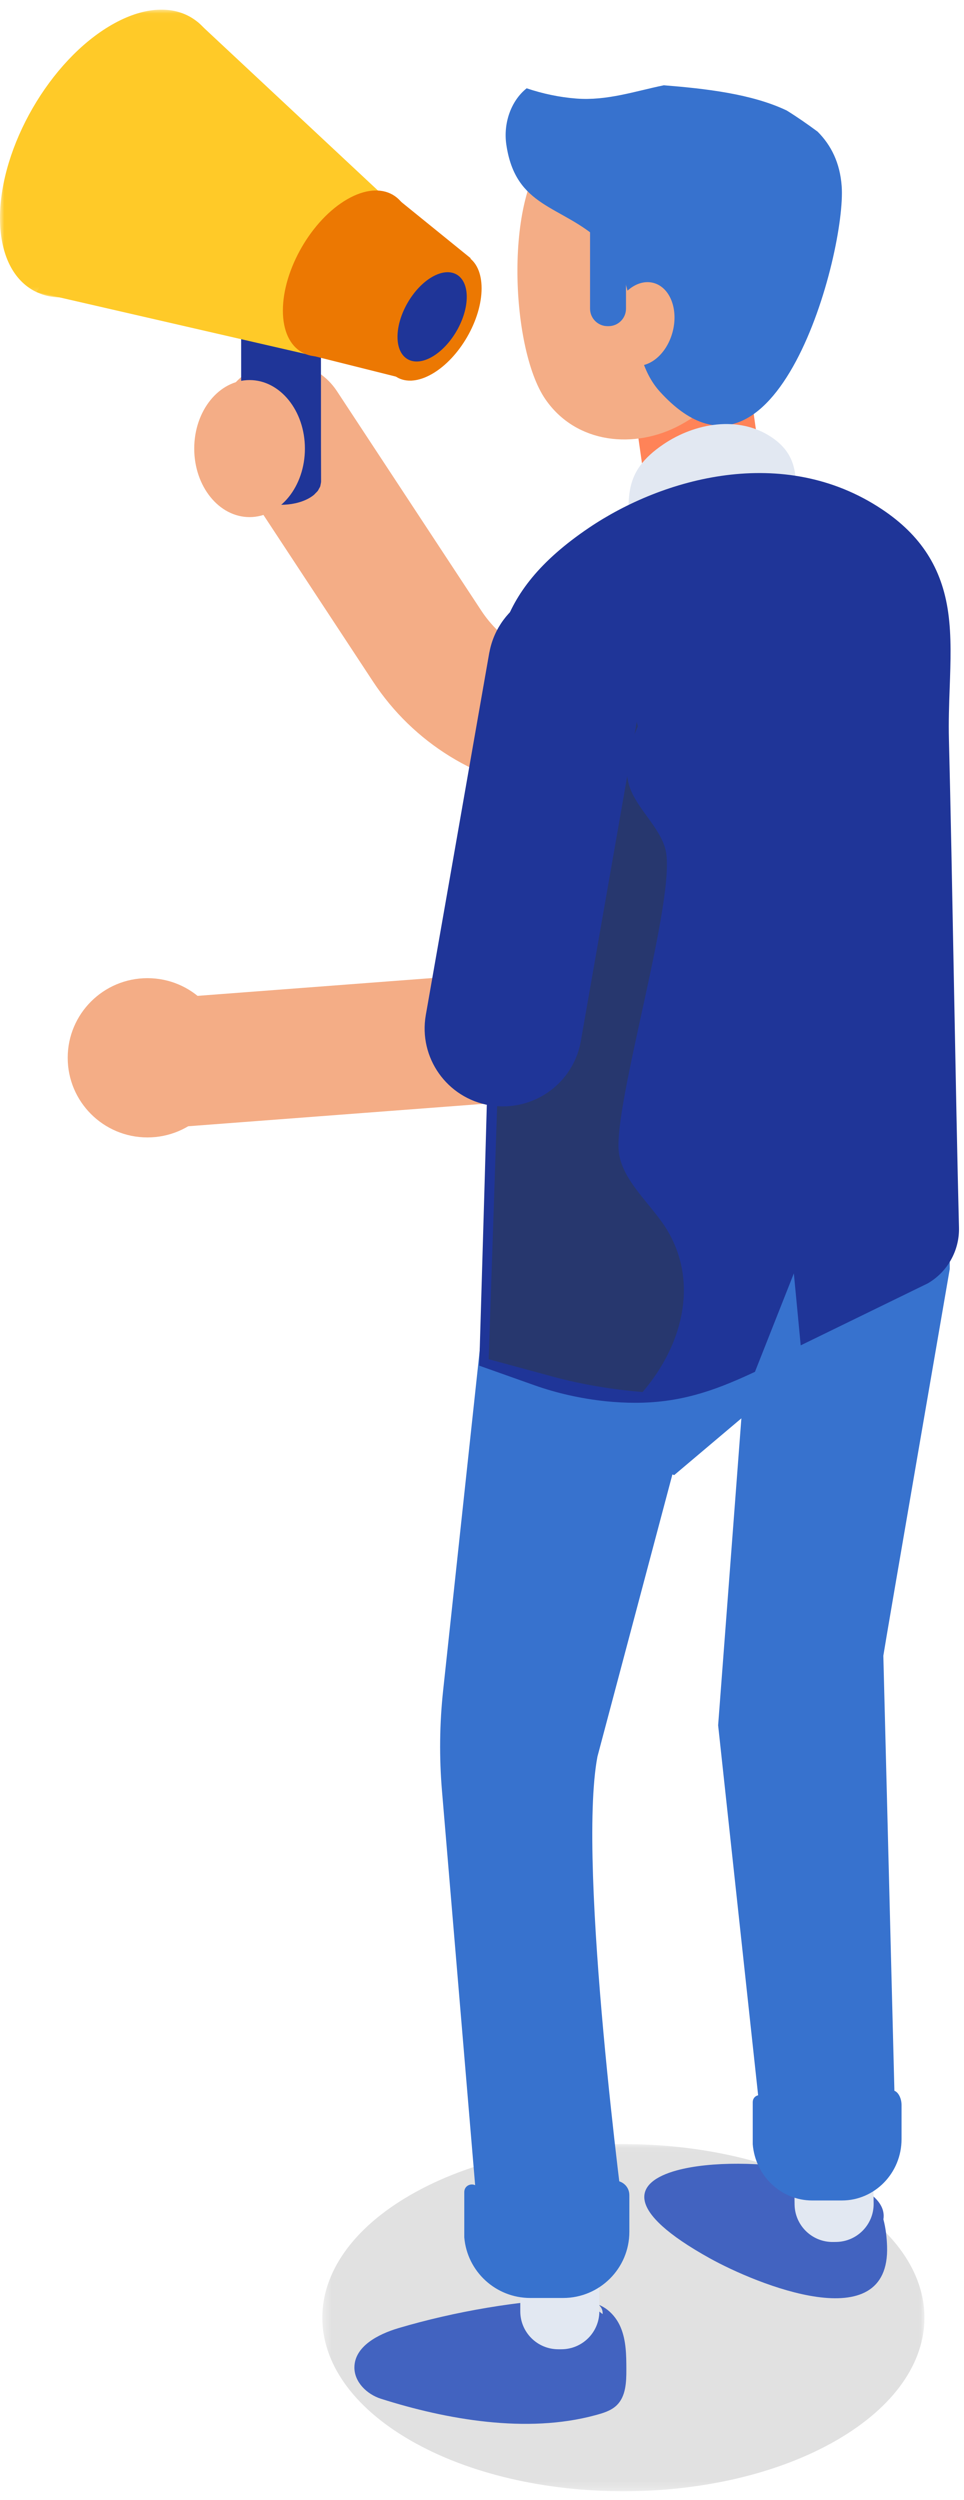 <svg xmlns="http://www.w3.org/2000/svg" xmlns:xlink="http://www.w3.org/1999/xlink" width="113" height="293" viewBox="0 0 113 293">
  <defs>
    <polygon id="sisailma-image-05-a" points=".393 .037 70.975 .037 70.975 40.726 .393 40.726"/>
    <polygon id="sisailma-image-05-c" points="0 1.037 26.164 1.037 26.164 34.771 0 34.771"/>
  </defs>
  <g fill="none" fill-rule="evenodd">
    <g transform="translate(37.39 251.237)">
      <mask id="sisailma-image-05-b" fill="#fff">
        <use xlink:href="#sisailma-image-05-a"/>
      </mask>
      <path fill="#E1E1E1" d="M60.638,5.996 C46.856,-1.949 24.511,-1.949 10.729,5.996 C-3.053,13.941 -3.053,26.821 10.729,34.768 C24.511,42.712 46.856,42.712 60.638,34.768 C74.42,26.821 74.42,13.941 60.638,5.996" mask="url(#sisailma-image-05-b)"/>
    </g>
    <path fill="#F4AD86" d="M68.024,92.963 C66.888,92.963 65.746,92.896 64.603,92.762 C56.059,91.757 48.452,87.062 43.73,79.883 L26.81,54.16 C24.51,50.662 25.483,45.965 28.987,43.667 C32.492,41.371 37.195,42.343 39.496,45.841 L56.416,71.563 C58.67,74.99 62.301,77.232 66.38,77.711 C70.457,78.193 74.512,76.855 77.502,74.044 L90.1,62.205 C93.153,59.337 97.955,59.482 100.828,62.529 C103.701,65.577 103.555,70.373 100.504,73.242 L87.905,85.08 C82.479,90.18 75.379,92.963 68.024,92.963"/>
    <path fill="#1F3598" d="M37.436,37.455 C37.42,37.459 37.4,37.462 37.385,37.466 C37.35,37.474 37.315,37.479 37.278,37.487 C36.381,37.689 35.145,37.882 33.663,37.934 C33.368,37.946 33.1,37.951 32.847,37.951 C32.744,37.951 32.646,37.954 32.541,37.952 C32.212,37.949 31.934,37.937 31.728,37.922 C31.596,37.913 31.439,37.9 31.269,37.885 C31.107,37.873 30.944,37.857 30.778,37.841 C30.391,37.803 29.94,37.745 29.443,37.666 C29.37,37.653 29.3,37.643 29.228,37.631 C28.919,37.578 28.597,37.515 28.259,37.44 L28.259,37.712 L28.267,40.139 L28.273,52.322 L28.286,56.469 C28.286,56.556 28.313,56.642 28.328,56.73 C28.341,56.801 28.341,56.875 28.363,56.946 C28.395,57.048 28.452,57.145 28.504,57.245 C28.538,57.31 28.56,57.377 28.604,57.442 C28.676,57.549 28.775,57.651 28.872,57.753 C28.92,57.805 28.957,57.86 29.011,57.91 C29.176,58.058 29.367,58.201 29.586,58.334 C31.374,59.408 34.336,59.438 36.2,58.4 C36.437,58.269 36.643,58.126 36.821,57.976 C36.881,57.925 36.918,57.869 36.971,57.817 C37.078,57.714 37.187,57.611 37.267,57.502 C37.316,57.435 37.34,57.365 37.379,57.298 C37.437,57.196 37.502,57.098 37.538,56.995 C37.564,56.921 37.567,56.846 37.583,56.771 C37.604,56.67 37.632,56.572 37.634,56.471 C37.634,56.461 37.639,56.452 37.639,56.442 L37.626,52.29 L37.622,40.813 L37.62,40.118 L37.613,37.683 L37.612,37.414 C37.554,37.427 37.484,37.444 37.436,37.455"/>
    <g transform="translate(0 .094)">
      <mask id="sisailma-image-05-d" fill="#fff">
        <use xlink:href="#sisailma-image-05-c"/>
      </mask>
      <path fill="#FFCA28" d="M13.082,2.821 C20.307,-1.344 26.164,2.033 26.164,10.363 C26.165,18.692 20.307,28.822 13.082,32.987 C5.857,37.151 0,33.775 0,25.445 C0,17.115 5.857,6.986 13.082,2.821 Z" mask="url(#sisailma-image-05-d)"/>
    </g>
    <polygon fill="#FFCA28" points="23.161 2.573 46.936 24.788 35.964 41.521 4.289 34.234"/>
    <path fill="#EC7802" d="M48.246,27.701 C48.247,32.504 44.87,38.345 40.702,40.747 C36.536,43.149 33.159,41.202 33.159,36.398 C33.159,31.595 36.536,25.754 40.702,23.352 C44.87,20.951 48.246,22.898 48.246,27.701"/>
    <path fill="#EC7802" d="M56.453,33.792 C56.453,37.484 53.857,41.973 50.655,43.819 C47.452,45.665 44.856,44.169 44.856,40.476 C44.856,36.785 47.452,32.295 50.654,30.449 C53.857,28.604 56.453,30.099 56.453,33.792"/>
    <polygon fill="#EC7802" points="45.941 22.779 55.173 30.264 48.246 44.598 35.963 41.521"/>
    <path fill="#1F3598" d="M54.713,34.794 C54.713,37.379 52.896,40.521 50.655,41.814 C48.413,43.106 46.595,42.058 46.595,39.473 C46.595,36.889 48.413,33.747 50.654,32.455 C52.896,31.163 54.713,32.209 54.713,34.794"/>
    <path fill="#3772CE" d="M82.297,33.702 C82.274,33.702 82.253,33.724 82.23,33.746 C82.207,33.656 82.207,33.545 82.207,33.456 C82.207,33.545 82.23,33.634 82.297,33.702"/>
    <path fill="#FF8358" d="M87.216,40.546 L89.683,57.885 C90.025,60.285 87.198,62.229 83.371,62.229 C79.545,62.229 76.165,60.285 75.823,57.885 L75.762,57.885 L73.295,40.546 L87.216,40.546 Z"/>
    <path fill="#F4AD86" d="M90.457,39.034 C93.568,33.43 94.178,26.942 88.371,21.969 C83.711,17.979 70.097,12.552 64.772,17.225 C59.059,22.238 59.785,40.732 63.909,46.761 C67.55,52.082 74.459,52.647 79.688,49.837 C83.503,47.788 87.855,43.72 90.457,39.034"/>
    <path fill="#3772CE" d="M95.844,15.432 C94.658,14.553 93.45,13.714 92.221,12.951 C88.118,10.995 82.688,10.385 77.813,9.994 C74.455,10.686 71.143,11.825 67.571,11.551 C65.558,11.396 63.607,10.978 61.733,10.348 C59.851,11.856 58.998,14.498 59.346,16.912 C60.422,24.39 65.775,23.999 70.412,28.253 C75.473,32.897 73.021,41.15 77.376,45.927 C90.929,60.791 99.216,29.492 98.663,21.826 C98.466,19.096 97.432,17.021 95.844,15.432"/>
    <path fill="#F4AD86" d="M78.827,38.959 C78.101,41.61 75.947,43.314 74.016,42.767 C72.085,42.218 71.107,39.625 71.831,36.975 C72.557,34.324 74.71,32.619 76.642,33.167 C78.573,33.716 79.552,36.308 78.827,38.959"/>
    <path fill="#3772CE" d="M71.217,38.224 L71.329,38.224 C72.461,38.224 73.379,37.308 73.379,36.178 L73.379,24.152 C73.379,23.022 72.461,22.106 71.329,22.106 L71.217,22.106 C70.085,22.106 69.167,23.022 69.167,24.152 L69.167,36.178 C69.167,37.308 70.085,38.224 71.217,38.224"/>
    <path fill="#E2E8F2" d="M93.239,61.177 C93.186,59.144 93.449,57.255 93.21,55.556 C92.98,53.927 92.293,52.473 90.429,51.23 C86.566,48.657 81.45,49.581 77.788,52.055 C72.837,55.403 73.748,58.373 73.698,63.533 C73.63,70.605 73.282,81.814 73.073,88.882 L75.266,89.66 C76.267,90.015 77.303,90.238 78.338,90.349 C80.781,90.597 82.416,90.183 84.655,89.141 L86.966,83.292 L87.38,87.63 L92.5,85.134 C93.254,84.695 93.71,83.879 93.687,83.007 C93.539,77.106 93.389,67.078 93.239,61.177"/>
    <path fill="#4263C0" d="M79.332 254.358C87.198 252.206 104.441 254.634 103.553 260.099 103.826 261.107 103.945 262.207 103.981 263.233 104.372 274.186 88.628 267.671 83.212 264.665 73.083 259.045 74.255 255.748 79.332 254.358M68.935 269.884C70.622 269.849 72.094 271.185 72.749 272.739 73.405 274.292 73.419 276.029 73.422 277.715 73.424 279.191 73.359 280.837 72.306 281.872 71.625 282.54 70.662 282.813 69.742 283.06 61.753 285.222 52.362 283.573 44.646 281.119 43.017 280.601 41.547 279.18 41.543 277.474 41.536 274.988 44.323 273.551 46.712 272.843 53.186 270.921 61.008 269.539 67.793 269.384 69.07 269.355 70.752 269.932 70.636 271.201L68.935 269.884z"/>
    <path fill="#E2E8F2" d="M98.011 262.744L97.647 262.749C95.188 262.778 93.172 260.813 93.141 258.358L93.05 250.86C93.021 248.405 94.989 246.392 97.448 246.362L97.811 246.358C100.27 246.327 102.286 248.294 102.316 250.748L102.408 258.246C102.437 260.7 100.469 262.715 98.011 262.744M65.803 275.321L65.438 275.321C62.981 275.321 60.988 273.331 60.988 270.876L60.988 263.377C60.988 260.923 62.981 258.934 65.438 258.934L65.803 258.934C68.262 258.934 70.255 260.923 70.255 263.377L70.255 270.876C70.255 273.331 68.262 275.321 65.803 275.321"/>
    <path fill="#3772CE" d="M57.285,148.468 L66.617,126.134 L111.327,133.067 L111.329,148.726 C111.329,148.726 103.799,192.307 103.545,194.045 L104.933,248.609 C104.564,251.132 101.406,254.142 98.859,254.33 L96.149,254.53 C92.888,254.769 89.069,252.106 89.224,248.846 L84.179,202.193 L86.904,166.221 L79.029,172.874 L78.818,172.799 L70.032,205.866 C67.611,218.653 73.252,260.933 73.252,260.933 C73.008,263.827 69.501,266.052 66.592,266.052 L62.743,266.052 C59.654,266.052 56.064,263.551 56.064,260.465 L51.809,209.879 C51.478,205.954 51.524,202.007 51.946,198.09 L57.285,148.468 Z"/>
    <path fill="#1F3598" d="M110.148,86.661 C110.014,81.331 110.699,76.379 110.074,71.924 C109.473,67.655 107.668,63.841 102.781,60.584 C92.657,53.838 79.245,56.262 69.646,62.75 C56.663,71.526 59.051,79.308 58.921,92.841 C58.744,111.379 57.83,140.761 57.285,159.294 L63.032,161.332 C65.658,162.266 68.372,162.847 71.085,163.139 C77.491,163.787 81.778,162.702 87.647,159.971 L93.705,144.639 L94.789,156.009 L108.21,149.466 C110.19,148.316 111.385,146.178 111.327,143.89 C110.934,128.424 110.543,102.129 110.148,86.661"/>
    <path fill="#1F3598" d="M58.391,158.538 L63.395,160.312 C65.838,161.179 68.465,161.768 71.202,162.062 C77.521,162.702 81.614,161.548 86.797,159.172 L94.356,140.041 L95.72,154.351 L107.734,148.494 C109.304,147.578 110.292,145.811 110.244,143.918 C110.047,136.191 109.848,125.589 109.655,115.337 C109.461,105.058 109.261,94.43 109.066,86.689 C109.011,84.565 109.085,82.515 109.156,80.532 C109.264,77.527 109.367,74.688 109,72.074 C108.352,67.462 106.248,64.196 102.178,61.485 C91.502,54.368 78.308,58.203 70.254,63.647 C59.65,70.814 59.765,77 59.957,87.249 C59.991,89.027 60.025,90.864 60.006,92.851 C59.846,109.515 59.093,134.855 58.545,153.358 L58.391,158.538 Z M74.451,164.4 C73.353,164.4 72.201,164.34 70.975,164.217 C68.065,163.902 65.271,163.276 62.668,162.352 L56.177,160.049 L56.378,153.293 C56.926,134.8 57.677,109.472 57.838,92.83 C57.856,90.873 57.822,89.052 57.789,87.29 C57.598,77.067 57.461,69.68 69.038,61.853 C77.649,56.033 91.811,51.972 103.383,59.685 C107.947,62.727 110.415,66.569 111.147,71.774 C111.54,74.576 111.435,77.507 111.323,80.61 C111.252,82.56 111.181,84.576 111.233,86.634 C111.43,94.382 111.629,105.014 111.822,115.296 C112.016,125.545 112.216,136.143 112.412,143.863 C112.478,146.546 111.078,149.052 108.756,150.403 L93.859,157.668 L93.055,149.234 L88.496,160.771 L88.105,160.953 C83.503,163.093 79.575,164.4 74.451,164.4 L74.451,164.4 Z"/>
    <path fill="#27376E" d="M72.545,135.084 C71.82,129.519 79.412,105.001 78,99.524 C77.314,96.932 74.757,94.862 73.842,92.328 C72.996,89.941 73.719,87.515 74.768,85.12 C73.882,81.724 73.438,78.163 72.164,74.898 C71.375,72.88 69.04,68.867 66.396,68.88 C66.888,68.936 66.234,69.469 66.061,69.635 C64.543,71.095 63.403,72.614 62.266,74.387 C61.606,75.419 60.852,76.263 60.037,76.942 L57.284,159.293 L64.799,161.333 C68.234,162.265 71.781,162.847 75.33,163.139 C80.289,157.312 81.929,149.796 77.886,143.649 C75.978,140.823 72.964,138.259 72.545,135.084"/>
    <path fill="#3772CE" d="M62.161 259.058L66.008 259.058C67.777 259.058 69.41 257.735 70.717 256.182 71.759 254.943 73.773 255.657 73.773 257.275L73.773 261.559C73.773 265.841 70.297 269.31 66.008 269.31L62.159 269.31C58.124 269.31 54.762 266.223 54.423 262.208L54.423 256.896C54.423 255.993 55.586 255.674 56.082 256.43 57.001 257.83 58.546 259.09 62.161 259.058M95.211 248.37L98.682 248.37C100.276 248.37 103.413 247.668 104.01 245.702 104.441 244.282 105.68 245.214 105.68 246.715L105.68 250.692C105.68 254.662 102.548 257.884 98.682 257.884L95.21 257.884C91.571 257.884 88.539 255.019 88.235 251.293L88.235 246.364C88.235 245.525 89.284 245.23 89.73 245.931 90.56 247.231 91.952 248.401 95.211 248.37"/>
    <path fill="#F4AD86" d="M19.011,132.201 C15.08,132.201 11.754,129.174 11.451,125.198 C11.133,121.024 14.265,117.384 18.444,117.067 L55.953,114.22 C60.138,113.895 63.779,117.029 64.096,121.201 C64.413,125.374 61.283,129.015 57.104,129.332 L19.595,132.178 C19.399,132.193 19.204,132.201 19.011,132.201"/>
    <path fill="#1F3598" d="M75.519,79.584 L74.641,84.595 L74.38,86.067 L73.839,89.152 L73.675,90.116 L73.524,90.961 L71.605,101.915 L68.082,122.028 C67.562,124.94 65.729,127.3 63.289,128.587 C61.782,129.379 60.058,129.767 58.269,129.638 L58.14,129.638 C57.901,129.617 57.651,129.584 57.413,129.541 C52.394,128.696 49.044,123.955 49.911,118.965 L50.149,117.612 L52.513,104.135 L54.063,95.28 L55.505,87.042 L57.349,76.52 C57.359,76.476 57.369,76.423 57.381,76.379 C57.912,73.62 59.647,71.357 61.945,70.069 C63.289,69.311 64.828,68.889 66.445,68.878 C66.509,68.878 66.585,68.878 66.662,68.889 C67.105,68.889 67.562,68.932 68.016,69.008 C70.271,69.398 72.19,70.556 73.535,72.18 L73.535,72.19 C75.194,74.171 75.996,76.834 75.519,79.584"/>
    <path fill="#F4AD86" d="M35.741 52.572C35.741 57.006 32.837 60.603 29.253 60.603 25.671 60.603 22.767 57.006 22.767 52.572 22.767 48.136 25.671 44.541 29.253 44.541 32.837 44.541 35.741 48.136 35.741 52.572M26.63 123.968C26.63 129.123 22.445 133.301 17.283 133.301 12.12 133.301 7.936 129.123 7.936 123.968 7.936 118.814 12.12 114.635 17.283 114.635 22.445 114.635 26.63 118.814 26.63 123.968"/>
  </g>
</svg>
